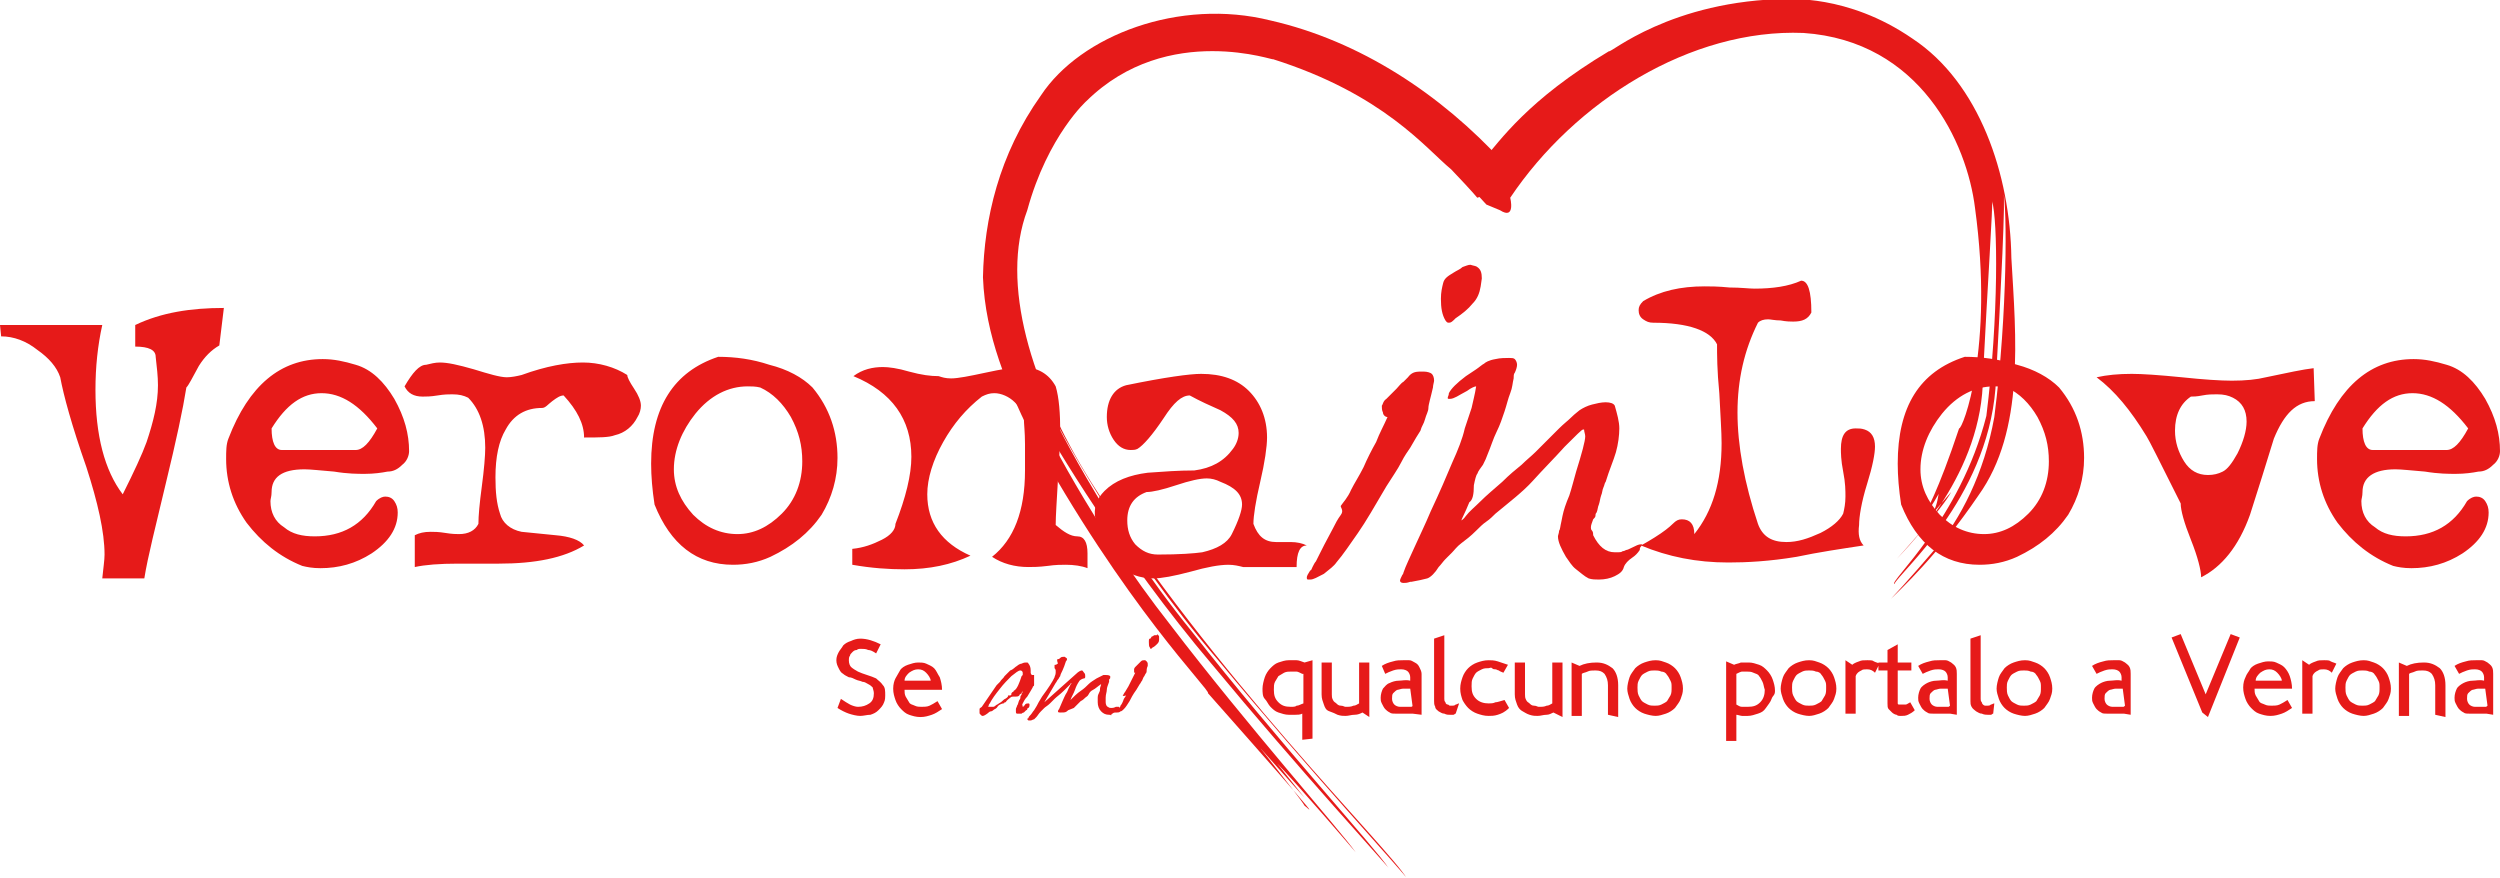 <?xml version="1.0" encoding="UTF-8"?> <!-- Generator: Adobe Illustrator 27.0.0, SVG Export Plug-In . SVG Version: 6.00 Build 0) --> <svg xmlns="http://www.w3.org/2000/svg" xmlns:xlink="http://www.w3.org/1999/xlink" version="1.1" id="Livello_2_00000172405145010549971100000004592667150284630694_" x="0px" y="0px" viewBox="0 0 220 77.3" style="enable-background:new 0 0 220 77.3;" xml:space="preserve"> <style type="text/css"> .st0{fill:#E61A19;} </style> <path class="st0" d="M132.3,14.3c0,0,1.3,0.1-0.1,0.9l-0.9,0.9l-0.4,1l-0.9,0.3c0,0-0.3-0.4-2.3-2.5c-2.2-1.8-5.9-6.6-15.7-9.7 c0.5,0.3-9.2-3.4-16.4,3.7c0.1-0.1-3.4,3-5.2,9.6c-2.4,6.4,0.3,15.4,5.6,23.9c10.6,16.9,26.3,32.3,27.8,34.9 c0.1-0.1-8.5-9.4-16.6-19.2c-8.4-9.8-14.4-21-14.9-22.3c-0.1,0,4.8,10.2,12.6,19.8c7.6,9.7,16.3,19.2,17.3,20.8 c0.1,0-7.9-8.7-15.6-18c-7.8-9.2-14.1-19.7-15-21.5c-0.1,0,4.4,9.2,11.4,18.1c6.8,8.9,14.8,17.9,16.3,20c0,0-5.3-6.2-6.9-7.8l2.4,3 l-4.1-4.6l-2.2-2.8c0,0,6,7.5,6.3,8.1c0.1,0,3.1,3.2-8.5-9.9c0.3-0.2-7.3-7.6-15.7-23c-1.9-3.9-3.9-8.4-4.1-13.6 c0.1-5.1,1.4-10.8,5.1-16c3.5-5.3,12.2-8.6,20.2-6.6C119.7,3.6,126.8,8.3,132.3,14.3"></path> <path class="st0" d="M132.9,17.4c0,0,0.5,2-0.9,1.1l-1.2-0.5l-1.1-1.2l-0.7-0.6c0,0,0.1-0.3,1.5-2.1c1.5-1.7,3.9-5.3,11.1-9.6 c0,0.3,5.4-4.5,15.8-4.6c-0.2,0.1,5.1-0.5,10.9,3.5c5.9,3.9,8.6,12,8.7,19.3c0.4,6.9,1.2,15.2-2.9,20.9c-3.6,5.3-6.9,8.3-7.7,9.1 c0,0,1.6-1.7,3.9-4.4c2.2-2.6,4.3-6.6,5.2-11.6c1.2-9.5,1.1-18.5,0.8-19.8c0.2,0.2-0.2,8.4-0.7,17.3c-0.8,9.8-8.5,16.2-8.9,17.2 c-0.5-0.2,5.8-5.7,8.1-14.8c1.1-8.8,1-17.3,0.5-18.9c0.1,0.1-0.4,7.5-0.8,15.4c0,8.5-6.5,14.9-7.6,16.1c0,0,4.1-4.5,4.8-5.9 l-1.8,2.1c0.9-1.2,0.5-2.4,1.2-3.6c0.4-0.7,0.9-1.4,1.2-2.2c0.3,0.2-2.5,5.8-3.2,5.9c0,0-0.4,0.7,0.1,0.1c0.3-0.6,1.3-2.2,3.2-7.9 c0.3,0.1,3.1-7,1.4-19.4c-0.7-5.7-4.8-14.7-15.1-15.4C148.8,2.5,138.6,8.9,132.9,17.4"></path> <path class="st0" d="M19.7,27.1l-0.4,3.3c-0.7,0.4-1.3,1-1.8,1.8c-0.6,1.1-0.9,1.7-1.1,1.9c-0.3,1.9-0.9,4.7-1.8,8.4 c-0.9,3.8-1.6,6.5-1.9,8.4H9c0.1-1,0.2-1.6,0.2-2.1c0-2-0.6-4.6-1.6-7.7c-1.3-3.7-2-6.3-2.3-7.9c-0.3-0.9-1-1.7-2-2.4 c-1-0.8-2.1-1.2-3.2-1.2l-0.1-1h9c-0.4,1.8-0.6,3.7-0.6,5.7c0,4,0.8,7.1,2.4,9.2c1-2,1.7-3.5,2.1-4.6c0.6-1.8,1-3.4,1-5 c0-0.8-0.1-1.6-0.2-2.5c0-0.6-0.6-0.9-1.8-0.9v-1.9C14.2,27.5,16.8,27.1,19.7,27.1L19.7,27.1z M36,39.7c0,0.4-0.2,0.9-0.6,1.2 c-0.4,0.4-0.8,0.6-1.3,0.6c-0.5,0.1-1.2,0.2-2,0.2c-0.6,0-1.5,0-2.7-0.2c-1.2-0.1-2.1-0.2-2.6-0.2c-2,0-2.9,0.7-2.9,2 c0,0.4-0.1,0.6-0.1,0.8c0,1,0.4,1.8,1.2,2.3c0.7,0.6,1.6,0.8,2.7,0.8c2.4,0,4.2-1,5.4-3.1c0.3-0.3,0.6-0.4,0.8-0.4 c0.3,0,0.6,0.1,0.8,0.4c0.2,0.3,0.3,0.6,0.3,1c0,1.4-0.8,2.6-2.3,3.6c-1.4,0.9-2.9,1.3-4.5,1.3c-0.7,0-1.2-0.1-1.6-0.2 c-2-0.8-3.6-2.1-4.9-3.8c-1.2-1.7-1.8-3.6-1.8-5.6c0-0.7,0-1.3,0.2-1.8c1.8-4.7,4.6-7,8.3-7c1,0,1.9,0.2,2.9,0.5 c1.4,0.4,2.5,1.5,3.4,3C35.6,36.7,36,38.2,36,39.7L36,39.7z M31.3,39.6c0.6,0,1.2-0.6,1.9-1.9c-1.6-2.1-3.2-3.1-4.9-3.1 s-3.1,1-4.4,3.1c0,1.2,0.3,1.9,0.9,1.9H31.3z M47.7,35.9c-1.4,0-2.5,0.6-3.2,1.9c-0.6,1-0.9,2.4-0.9,4.2c0,1.3,0.1,2.3,0.4,3.2 c0.2,0.8,0.9,1.4,1.9,1.6c0,0,1,0.1,3,0.3c1.2,0.1,2.1,0.4,2.5,0.9c-1.8,1.1-4.3,1.6-7.5,1.6c-0.4,0-1,0-1.8,0h-1.8 c-1.6,0-2.9,0.1-3.8,0.3v-2.8c0.4-0.2,0.8-0.3,1.4-0.3c0.3,0,0.7,0,1.3,0.1c0.6,0.1,1,0.1,1.2,0.1c0.8,0,1.4-0.3,1.7-0.9 c0-0.7,0.1-1.8,0.3-3.3c0.2-1.5,0.3-2.7,0.3-3.4c0-1.9-0.5-3.4-1.5-4.4c-0.4-0.2-0.8-0.3-1.4-0.3c-0.3,0-0.7,0-1.3,0.1 c-0.6,0.1-1,0.1-1.3,0.1c-0.8,0-1.3-0.3-1.6-0.9c0.7-1.2,1.3-1.9,1.9-1.9c0.4-0.1,0.8-0.2,1.2-0.2c0.7,0,1.6,0.2,3,0.6 c1.3,0.4,2.3,0.7,2.9,0.7c0.4,0,0.9-0.1,1.3-0.2c2.2-0.8,4-1.1,5.4-1.1s2.8,0.4,3.9,1.1c0,0.2,0.2,0.6,0.6,1.2 c0.4,0.6,0.6,1.1,0.6,1.5c0,0.3-0.1,0.7-0.3,1c-0.4,0.8-1.1,1.4-2,1.6c-0.5,0.2-1.4,0.2-2.7,0.2c0-1.2-0.6-2.4-1.8-3.7 c-0.3,0-0.6,0.2-1,0.5S48,35.9,47.7,35.9z M71.5,34.1c1.5,1.8,2.2,3.9,2.2,6.2c0,1.8-0.5,3.5-1.4,5c-1.1,1.6-2.6,2.8-4.5,3.7 c-1.1,0.5-2.2,0.7-3.3,0.7c-3.2,0-5.5-1.8-6.9-5.3c-0.2-1.3-0.3-2.5-0.3-3.6c0-5,2-8.1,5.9-9.4c1.5,0,3,0.2,4.5,0.7 C69.3,32.5,70.6,33.2,71.5,34.1L71.5,34.1z M64.9,47c1.4,0,2.7-0.6,3.9-1.8c1.2-1.2,1.8-2.8,1.8-4.6c0-1.4-0.3-2.6-1-3.9 c-0.7-1.2-1.6-2.1-2.7-2.6C66.5,34,66.1,34,65.8,34c-1.7,0-3.3,0.8-4.6,2.4c-1.2,1.5-1.9,3.2-1.9,4.9c0,1.5,0.6,2.8,1.7,4 C62.1,46.4,63.4,47,64.9,47z M75,48.3c1-0.1,1.8-0.4,2.6-0.8c0.8-0.4,1.2-0.9,1.2-1.4c0.9-2.3,1.4-4.3,1.4-5.9 c0-3.3-1.7-5.7-5.1-7.1c0.8-0.6,1.7-0.8,2.6-0.8c0.5,0,1.3,0.1,2.3,0.4c1.1,0.3,1.9,0.4,2.6,0.4c0.3,0.1,0.6,0.2,1.1,0.2 c0.6,0,1.6-0.2,3-0.5c1.4-0.3,2.5-0.5,3.2-0.5c1.4,0,2.4,0.6,3,1.7c0.3,1,0.4,2.4,0.4,4c0,0.9-0.1,2.3-0.2,4.2 c-0.1,1.8-0.2,3.2-0.2,4c0.7,0.6,1.3,1,1.9,1s0.9,0.5,0.9,1.5v0.7c0,0.3,0,0.5,0,0.6c-0.5-0.2-1.2-0.3-1.9-0.3c-0.4,0-0.9,0-1.6,0.1 c-0.8,0.1-1.3,0.1-1.7,0.1c-1.2,0-2.3-0.3-3.2-0.9c1.9-1.5,2.9-4,2.9-7.6c0-0.5,0-1.2,0-2.3s-0.1-1.8-0.1-2.3c0-0.4-0.3-0.9-0.8-1.4 s-1.2-0.8-1.8-0.8c-0.4,0-0.7,0.1-1.1,0.3c-1.4,1.1-2.5,2.4-3.4,4c-0.9,1.6-1.4,3.2-1.4,4.6c0,2.5,1.3,4.3,3.8,5.4 c-1.7,0.8-3.6,1.2-5.8,1.2c-1.4,0-2.9-0.1-4.6-0.4L75,48.3L75,48.3z M97.2,43.2c0.9-0.9,2.2-1.4,3.8-1.6c1.4-0.1,2.7-0.2,4.1-0.2 c1.5-0.2,2.6-0.8,3.4-1.9c0.3-0.4,0.5-0.9,0.5-1.4c0-0.8-0.5-1.4-1.6-2c-0.9-0.4-1.8-0.8-2.7-1.3c-0.7,0-1.4,0.6-2.3,2 c-1,1.5-1.8,2.4-2.3,2.7c-0.2,0.1-0.4,0.1-0.6,0.1c-0.6,0-1.1-0.3-1.5-0.9c-0.4-0.6-0.6-1.3-0.6-2c0-1.5,0.6-2.5,1.7-2.8 c3.4-0.7,5.6-1,6.6-1c1.8,0,3.2,0.5,4.2,1.5c1,1,1.6,2.4,1.6,4.1c0,0.8-0.2,2.2-0.6,3.9c-0.4,1.7-0.6,3-0.6,3.7c0.4,1.1,1,1.6,2,1.6 c0.2,0,0.4,0,0.7,0s0.5,0,0.6,0c0.5,0,1,0.1,1.4,0.3c-0.6,0-0.9,0.6-0.9,1.9h-4.7c-0.4-0.1-0.8-0.2-1.3-0.2c-0.8,0-1.9,0.2-3.3,0.6 c-1.5,0.4-2.6,0.6-3.3,0.6c-1.2,0-2.2-0.4-3.2-1.1c-1.3-1.3-1.9-2.7-1.9-4.1C96.2,44.7,96.5,43.9,97.2,43.2L97.2,43.2z M101.9,48.8 c1.9,0,3.2-0.1,3.9-0.2c1.3-0.3,2.2-0.8,2.6-1.6c0.6-1.2,0.9-2.1,0.9-2.6c0-0.9-0.6-1.5-1.9-2c-0.4-0.2-0.8-0.3-1.2-0.3 c-0.6,0-1.5,0.2-2.7,0.6s-2.1,0.6-2.6,0.6c-1.1,0.4-1.7,1.2-1.7,2.5c0,0.8,0.2,1.5,0.7,2.1C100.5,48.5,101.1,48.8,101.9,48.8 L101.9,48.8z"></path> <path class="st0" d="M118,44.5c0.2-0.3,0.6-0.7,0.9-1.4c0.3-0.6,0.7-1.2,1.1-2c0.3-0.7,0.7-1.5,1.1-2.2c0.3-0.8,0.7-1.5,1-2.2 c-0.2,0-0.4-0.2-0.4-0.4c-0.1-0.2-0.1-0.4-0.1-0.6c0.1-0.1,0.1-0.4,0.4-0.6c0.2-0.2,0.5-0.5,0.9-0.9c0.2-0.2,0.4-0.5,0.6-0.6 c0.1-0.1,0.3-0.3,0.4-0.4c0.3-0.4,0.6-0.5,1.1-0.5h0.1c0,0,0.1,0,0.1,0h0.1c0.3,0,0.6,0.1,0.7,0.2c0.1,0.1,0.2,0.3,0.2,0.6 c0,0.1-0.1,0.4-0.1,0.6c-0.2,0.9-0.4,1.5-0.4,1.8s-0.2,0.6-0.3,1s-0.3,0.6-0.4,1c-0.2,0.3-0.5,0.8-0.9,1.5c-0.2,0.3-0.5,0.7-0.8,1.3 c-0.3,0.6-0.8,1.3-1.3,2.1c-1,1.7-1.8,3.1-2.5,4.1c-0.7,1-1.3,1.9-1.9,2.6c-0.2,0.3-0.6,0.6-1.1,1c-0.6,0.3-0.9,0.5-1.2,0.5 c-0.1,0-0.2,0-0.2,0c-0.1,0-0.1-0.1-0.1-0.2s0.1-0.3,0.3-0.6c0.1,0,0.1-0.1,0.2-0.3s0.2-0.4,0.3-0.5c0.1-0.2,0.2-0.4,0.3-0.6 c0.2-0.4,0.6-1.2,1.2-2.3c0.2-0.4,0.4-0.8,0.7-1.2S117.9,44.6,118,44.5L118,44.5z M129.3,44.2c-0.4,1-0.7,1.5-0.7,1.6v0 c0,0,0.2-0.1,0.4-0.4c0.3-0.4,0.8-0.8,1.3-1.3s1.1-1,1.9-1.7c0.6-0.6,1.2-1.1,1.7-1.5c0.4-0.4,0.9-0.8,1.2-1.1l2.1-2.1 c0.4-0.4,0.8-0.7,1.1-1c0.3-0.3,0.6-0.5,0.7-0.6c0.3-0.2,0.7-0.4,1.1-0.5s0.8-0.2,1.2-0.2c0.4,0,0.7,0.1,0.8,0.3 c0.2,0.7,0.4,1.4,0.4,2s-0.1,1.4-0.3,2.1c-0.2,0.7-0.6,1.6-0.9,2.6c-0.1,0.1-0.1,0.3-0.2,0.5c-0.1,0.2-0.1,0.5-0.2,0.7 c-0.1,0.3-0.1,0.5-0.2,0.8c-0.1,0.2-0.1,0.5-0.2,0.7c-0.1,0.1-0.1,0.2-0.1,0.3s-0.1,0.2-0.2,0.3c-0.1,0.3-0.2,0.5-0.2,0.7 c0,0.1,0,0.2,0.1,0.3s0.1,0.3,0.1,0.4c0.5,1,1.1,1.5,1.9,1.5h0.3c0.1,0,0.3,0,0.4-0.1c0.1,0,0.1,0,0.3-0.1c0.1,0,0.3-0.1,0.5-0.2 c0.4-0.2,0.6-0.3,0.8-0.3c0.1,0,0.1,0,0.1,0s0,0.1-0.1,0.2c-0.1,0.1-0.1,0.2-0.1,0.3c-0.2,0.3-0.4,0.5-0.7,0.7 c-0.3,0.2-0.6,0.5-0.7,0.8c-0.1,0.4-0.4,0.6-0.8,0.8s-0.9,0.3-1.4,0.3c-0.3,0-0.6,0-0.9-0.1c-0.4-0.2-0.7-0.5-1.1-0.8 s-0.6-0.7-0.9-1.1c-0.4-0.7-0.7-1.3-0.7-1.8c0-0.1,0.1-0.3,0.1-0.5c0.1-0.1,0.1-0.4,0.2-0.8l0.1-0.5c0.1-0.5,0.3-1.1,0.6-1.8 c0.2-0.6,0.4-1.4,0.6-2.1c0.5-1.6,0.8-2.7,0.8-3.1c0-0.2-0.1-0.4-0.1-0.6l-0.1,0c-0.1,0-0.6,0.5-1.6,1.5c-0.9,1-1.9,2-2.8,3 s-2.1,1.9-3.3,2.9c-0.2,0.2-0.5,0.5-0.8,0.7c-0.3,0.2-0.6,0.5-0.9,0.8c-0.5,0.5-0.9,0.8-1.3,1.1c-0.4,0.3-0.6,0.6-0.8,0.8 c-0.2,0.2-0.4,0.4-0.6,0.6c-0.2,0.2-0.4,0.5-0.6,0.7c-0.3,0.5-0.7,0.9-1,1c-0.4,0.1-0.8,0.2-1.4,0.3h-0.1c-0.3,0.1-0.4,0.1-0.6,0.1 c-0.2,0-0.3-0.1-0.3-0.2s0.1-0.3,0.2-0.5c0.1-0.1,0.1-0.2,0.1-0.2c0.2-0.6,0.6-1.4,1-2.3c0.4-0.9,0.9-1.9,1.4-3.1 c0.8-1.7,1.4-3.1,1.9-4.3c0.5-1.1,0.9-2.1,1.1-3c0.2-0.6,0.4-1.2,0.6-1.8c0.1-0.5,0.3-1.2,0.4-1.9c-0.1,0-0.4,0.1-0.8,0.4 c-0.4,0.2-0.7,0.4-0.9,0.5c-0.2,0.1-0.4,0.2-0.6,0.2s-0.2,0-0.2-0.1s0.1-0.2,0.1-0.4c0.2-0.4,0.7-0.9,1.5-1.5 c0.3-0.2,0.6-0.4,0.9-0.6c0.3-0.2,0.5-0.4,0.7-0.5c0.1-0.1,0.4-0.3,1-0.4c0.4-0.1,0.9-0.1,1.2-0.1c0.2,0,0.4,0,0.5,0.1 c0.1,0.1,0.2,0.3,0.2,0.5s-0.1,0.5-0.2,0.7c-0.1,0.1-0.1,0.3-0.1,0.5c-0.1,0.4-0.1,0.8-0.3,1.3s-0.3,1-0.5,1.6 c-0.2,0.6-0.4,1.2-0.7,1.8s-0.5,1.3-0.8,2c-0.1,0.3-0.2,0.5-0.4,0.9c-0.2,0.3-0.4,0.5-0.5,0.8c-0.1,0.1-0.2,0.5-0.3,1 C129.7,43.5,129.6,44,129.3,44.2L129.3,44.2z M130,23.5c0.3,0.2,0.4,0.5,0.4,1l-0.1,0.7c-0.1,0.6-0.3,1.1-0.7,1.5 c-0.4,0.5-0.9,0.9-1.5,1.3c-0.3,0.3-0.4,0.4-0.6,0.4s-0.2-0.1-0.3-0.2c-0.3-0.5-0.4-1.1-0.4-1.9c0-0.6,0.1-1,0.2-1.4 s0.4-0.6,0.9-0.9c0.3-0.2,0.6-0.3,0.8-0.5c0.3-0.1,0.5-0.2,0.7-0.2C129.7,23.4,129.9,23.4,130,23.5L130,23.5z"></path> <path class="st0" d="M164,48c-2,0.3-4,0.6-5.9,1c-2.4,0.4-4.4,0.5-6,0.5c-2.8,0-5.3-0.5-7.7-1.5c0,0,0.4-0.2,1.2-0.7 c0.8-0.5,1.3-0.9,1.6-1.2c0.3-0.3,0.5-0.4,0.8-0.4c0.7,0,1.1,0.4,1.1,1.3c1.6-2,2.4-4.6,2.4-8c0-1-0.1-2.4-0.2-4.4 c-0.2-2-0.2-3.4-0.2-4.3c-0.6-1.2-2.5-1.9-5.6-1.9c-0.4,0-0.6-0.1-0.9-0.3c-0.3-0.2-0.4-0.5-0.4-0.8s0.1-0.5,0.4-0.8 c1.5-0.9,3.3-1.3,5.4-1.3c0.5,0,1.2,0,2.2,0.1c1,0,1.7,0.1,2.2,0.1c1.6,0,3-0.2,4.1-0.7c0.6,0,0.9,0.9,0.9,2.8 c-0.3,0.6-0.8,0.8-1.6,0.8c-0.2,0-0.6,0-1.1-0.1c-0.5,0-0.9-0.1-1.1-0.1c-0.4,0-0.7,0.1-0.9,0.3c-1.2,2.4-1.8,5-1.8,7.9 s0.6,6.2,1.8,9.8c0.4,1.1,1.2,1.6,2.5,1.6c1,0,1.9-0.3,3-0.8c1-0.5,1.7-1.1,2-1.7c0.1-0.4,0.2-0.9,0.2-1.5c0-0.5,0-1.2-0.2-2.2 s-0.2-1.7-0.2-2c0-1.2,0.4-1.8,1.3-1.8c0.3,0,0.5,0,0.8,0.1c0.6,0.2,0.9,0.7,0.9,1.5c0,0.6-0.2,1.7-0.7,3.3 c-0.5,1.6-0.7,2.9-0.7,3.6C163.5,47,163.6,47.6,164,48L164,48z M181.2,34.1c1.5,1.8,2.2,3.9,2.2,6.2c0,1.8-0.5,3.5-1.4,5 c-1.1,1.6-2.6,2.8-4.5,3.7c-1.1,0.5-2.2,0.7-3.3,0.7c-3.2,0-5.5-1.8-6.9-5.3c-0.2-1.3-0.3-2.5-0.3-3.6c0-5,1.9-8.1,5.9-9.4 c1.5,0,3,0.2,4.6,0.7C179,32.5,180.3,33.2,181.2,34.1L181.2,34.1z M174.6,47c1.4,0,2.7-0.6,3.9-1.8c1.2-1.2,1.8-2.8,1.8-4.6 c0-1.4-0.3-2.6-1-3.9c-0.7-1.2-1.6-2.1-2.7-2.6c-0.4-0.1-0.7-0.1-1.1-0.1c-1.7,0-3.3,0.8-4.6,2.4c-1.2,1.5-1.9,3.2-1.9,4.9 c0,1.5,0.6,2.8,1.7,4C171.8,46.4,173.1,47,174.6,47z M203.7,35.3c-1.6,0-2.7,1.1-3.6,3.3c-0.7,2.3-1.4,4.5-2.1,6.7 c-1,2.8-2.5,4.6-4.3,5.5c0-0.6-0.3-1.8-0.9-3.3c-0.6-1.5-0.9-2.6-0.9-3.2c-1.8-3.6-2.8-5.6-3-5.9c-1.4-2.3-2.8-4-4.4-5.2 c0.9-0.2,1.9-0.3,3.1-0.3c0.9,0,2.4,0.1,4.4,0.3c1.9,0.2,3.4,0.3,4.4,0.3c1.2,0,2.2-0.1,3-0.3c1.9-0.4,3.3-0.7,4.2-0.8L203.7,35.3z M195.6,41.5c0.4-0.2,0.8-0.7,1.3-1.6c0.5-1,0.8-2,0.8-2.8c0-1-0.4-1.7-1.2-2.1c-0.4-0.2-0.8-0.3-1.4-0.3c-0.4,0-0.8,0-1.3,0.1 c-0.5,0.1-0.8,0.1-1,0.1c-0.9,0.6-1.4,1.6-1.4,3c0,1,0.3,1.9,0.8,2.7s1.2,1.2,2.1,1.2C194.8,41.8,195.2,41.7,195.6,41.5L195.6,41.5z M220,39.7c0,0.4-0.2,0.9-0.6,1.2c-0.4,0.4-0.8,0.6-1.3,0.6c-0.5,0.1-1.2,0.2-2,0.2c-0.6,0-1.5,0-2.7-0.2c-1.2-0.1-2.1-0.2-2.6-0.2 c-1.9,0-2.9,0.7-2.9,2c0,0.4-0.1,0.6-0.1,0.8c0,1,0.4,1.8,1.2,2.3c0.7,0.6,1.6,0.8,2.7,0.8c2.4,0,4.2-1,5.4-3.1 c0.3-0.3,0.6-0.4,0.8-0.4c0.3,0,0.6,0.1,0.8,0.4c0.2,0.3,0.3,0.6,0.3,1c0,1.4-0.8,2.6-2.3,3.6c-1.4,0.9-2.9,1.3-4.5,1.3 c-0.7,0-1.2-0.1-1.6-0.2c-2-0.8-3.6-2.1-4.9-3.8c-1.2-1.7-1.8-3.6-1.8-5.6c0-0.7,0-1.3,0.2-1.8c1.8-4.7,4.6-7,8.3-7 c1,0,1.9,0.2,2.9,0.5c1.4,0.4,2.5,1.5,3.4,3C219.6,36.7,220,38.2,220,39.7L220,39.7z M215.3,39.6c0.6,0,1.2-0.6,1.9-1.9 c-1.6-2.1-3.2-3.1-4.9-3.1s-3.1,1-4.4,3.1c0,1.2,0.3,1.9,0.9,1.9H215.3z"></path> <path class="st0" d="M77.8,61.8c-0.1,0.3-0.3,0.5-0.5,0.7c-0.2,0.2-0.4,0.3-0.7,0.4C76.3,62.9,76,63,75.7,63c-0.3,0-0.7-0.1-1-0.2 s-0.7-0.3-1-0.5l0.3-0.8c0.3,0.2,0.6,0.4,0.8,0.5s0.5,0.2,0.7,0.2c0.4,0,0.7-0.1,1-0.3s0.4-0.5,0.4-0.9c0-0.2-0.1-0.4-0.1-0.5 c-0.1-0.1-0.2-0.2-0.4-0.3c-0.2-0.1-0.3-0.2-0.5-0.2c-0.2-0.1-0.4-0.1-0.6-0.2s-0.4-0.2-0.6-0.2c-0.2-0.1-0.4-0.2-0.5-0.3 c-0.2-0.1-0.3-0.3-0.4-0.5c-0.1-0.2-0.2-0.4-0.2-0.7c0-0.3,0.1-0.5,0.2-0.7c0.1-0.2,0.3-0.4,0.4-0.6c0.2-0.2,0.4-0.3,0.7-0.4 c0.2-0.1,0.5-0.2,0.8-0.2c0.6,0,1.2,0.2,1.8,0.5l-0.4,0.8c-0.3-0.2-0.5-0.3-0.7-0.3c-0.2-0.1-0.4-0.1-0.6-0.1c-0.2,0-0.3,0-0.4,0.1 c-0.2,0-0.3,0.1-0.4,0.2c-0.1,0.1-0.2,0.2-0.2,0.3c-0.1,0.1-0.1,0.3-0.1,0.4c0,0.3,0.1,0.5,0.2,0.6s0.4,0.3,0.6,0.4 c0.2,0.1,0.5,0.2,0.8,0.3s0.6,0.2,0.8,0.3c0.2,0.2,0.4,0.3,0.6,0.6c0.2,0.2,0.2,0.5,0.2,0.9C77.9,61.3,77.9,61.6,77.8,61.8 L77.8,61.8z M79.6,60.7c0,0.2,0,0.4,0.1,0.6c0.1,0.2,0.2,0.3,0.3,0.5s0.3,0.2,0.5,0.3c0.2,0.1,0.4,0.1,0.6,0.1c0.2,0,0.5,0,0.7-0.1 c0.2-0.1,0.4-0.2,0.7-0.4l0.4,0.7c-0.3,0.2-0.6,0.4-0.9,0.5c-0.3,0.1-0.6,0.2-1,0.2s-0.7-0.1-1-0.2c-0.3-0.1-0.5-0.3-0.7-0.5 c-0.2-0.2-0.4-0.5-0.5-0.8c-0.1-0.3-0.2-0.6-0.2-1s0.1-0.7,0.2-0.9s0.3-0.5,0.4-0.7s0.4-0.4,0.7-0.5c0.3-0.1,0.6-0.2,0.9-0.2 c0.2,0,0.5,0,0.7,0.1s0.5,0.2,0.7,0.4c0.2,0.2,0.3,0.5,0.5,0.8c0.1,0.3,0.2,0.7,0.2,1.1L79.6,60.7L79.6,60.7z M81.5,59.2 c-0.2-0.2-0.4-0.3-0.7-0.3s-0.5,0.1-0.8,0.3c-0.2,0.2-0.4,0.4-0.4,0.7h2.3C81.9,59.7,81.7,59.4,81.5,59.2L81.5,59.2z"></path> <path class="st0" d="M95,59.9c-0.2,0.3-0.3,0.5-0.4,0.8s-0.3,0.6-0.4,0.9c0.3-0.3,0.6-0.6,0.9-0.8s0.5-0.4,0.7-0.6s0.4-0.3,0.7-0.5 c0.2-0.1,0.4-0.2,0.6-0.3c0.1,0,0.1,0,0.2,0c0.1,0,0.3,0,0.4,0.1c0,0,0,0,0,0.1s0,0.1-0.1,0.2c0,0,0,0,0,0.1c0,0,0,0,0,0l0,0.1 c-0.1,0.3-0.2,0.5-0.2,0.7s-0.1,0.4-0.1,0.7v0.2c0,0.1,0,0.1,0,0.2c0,0.2,0.1,0.4,0.2,0.4c0.1,0.1,0.2,0.1,0.3,0.1 c0.1,0,0.2,0,0.4-0.1c0.1,0,0.1,0,0.2,0c0.1,0,0.1,0,0.1,0.1c0,0.1,0,0.1-0.1,0.2s-0.2,0.1-0.2,0.2c-0.1,0-0.2,0-0.3,0.1 c0,0-0.1,0-0.1,0.1s-0.1,0-0.1,0h-0.1c0,0,0,0,0,0h0c-0.3,0-0.5-0.1-0.7-0.3s-0.3-0.5-0.3-0.8c0-0.2,0-0.3,0-0.4 c0-0.1,0-0.2,0.1-0.4s0.1-0.2,0.1-0.4c0-0.1,0.1-0.3,0.1-0.4c-0.3,0.2-0.5,0.4-0.7,0.5s-0.3,0.2-0.4,0.4s-0.2,0.2-0.3,0.3 s-0.2,0.2-0.4,0.3c-0.2,0.2-0.3,0.3-0.4,0.4c-0.1,0.1-0.2,0.2-0.2,0.2L94,62.5c-0.2,0.2-0.3,0.2-0.6,0.2c0,0-0.1,0-0.1,0 c-0.1,0-0.2,0-0.2-0.1c0,0,0-0.1,0.1-0.2l0,0c0,0,0,0,0,0c0.1-0.2,0.2-0.5,0.3-0.7c0.1-0.2,0.2-0.5,0.4-0.8c0.2-0.5,0.4-0.8,0.4-0.8 l0,0c0,0,0,0,0,0s-0.1,0-0.1,0.1c-0.1,0.1-0.2,0.2-0.3,0.3c-0.1,0.1-0.2,0.2-0.3,0.3c-0.3,0.3-0.6,0.5-0.8,0.7s-0.3,0.3-0.4,0.4 c-0.2,0.2-0.4,0.3-0.5,0.4l-0.3,0.3c-0.2,0.2-0.3,0.4-0.4,0.5c-0.1,0.1-0.2,0.2-0.2,0.2c-0.1,0-0.2,0.1-0.3,0.1s-0.2,0-0.2,0 s-0.1-0.1-0.1-0.1s0-0.1,0.1-0.1c0-0.1,0.1-0.2,0.2-0.3s0.2-0.3,0.3-0.4c0.2-0.3,0.3-0.5,0.4-0.7c0.1-0.2,0.2-0.3,0.3-0.5 c0.3-0.4,0.5-0.7,0.7-1s0.3-0.5,0.4-0.7c0-0.1,0.1-0.2,0.1-0.4c0-0.1,0-0.2,0-0.2c0-0.1-0.1-0.2-0.1-0.2s0-0.1,0-0.2 c0-0.1,0-0.1,0.1-0.1c0.1,0,0.1-0.1,0.2-0.1C93,58.1,93,58,93.1,58s0.1,0,0.2-0.1c0.1-0.1,0.2-0.1,0.3-0.1c0,0,0.1,0,0.1,0 c0.1,0.1,0.2,0.1,0.2,0.2c0,0,0,0.1-0.1,0.2c-0.1,0.3-0.2,0.6-0.3,0.8c-0.1,0.2-0.2,0.4-0.2,0.5c-0.1,0.1-0.1,0.2-0.2,0.3 c-0.1,0.1-0.1,0.2-0.2,0.3l-1,1.7l2.8-2.5c0.2-0.2,0.4-0.3,0.5-0.3c0.1,0,0.1,0.1,0.2,0.2c0.1,0.1,0.1,0.2,0.1,0.3 c0,0.1,0,0.2-0.1,0.2S95.1,59.8,95,59.9L95,59.9z M89.5,58.6c0.1-0.1,0.3-0.2,0.4-0.2c0.2-0.1,0.3-0.1,0.4-0.1c0.1,0,0.2,0,0.2,0.1 c0.1,0.1,0.2,0.3,0.2,0.6v0.1c0,0,0,0.1,0,0.1v0c0,0.1,0.1,0.2,0.1,0.2c0.1,0,0.1,0,0.2,0c0,0,0,0.1,0,0.2s0,0.2,0,0.3 c0,0.1,0,0.2,0,0.3s0,0.2-0.1,0.2c0,0.1-0.1,0.2-0.2,0.4c-0.1,0.2-0.2,0.3-0.3,0.5c-0.2,0.2-0.3,0.4-0.4,0.6S90,62,90,62.2 c0,0,0.1,0,0.1-0.1c0,0,0.1,0,0.1-0.1c0.1-0.1,0.2-0.1,0.3-0.1h0l0,0c0,0,0.1,0,0.1,0.1c0,0.1,0,0.2-0.1,0.3c0,0-0.1,0-0.1,0.1 s-0.1,0.1-0.1,0.1c-0.1,0.1-0.2,0.2-0.2,0.2h0c-0.1,0-0.2,0.1-0.2,0.1c0,0-0.1,0-0.2,0c-0.1,0-0.1,0-0.1,0c-0.1,0-0.1,0-0.1,0h0 c-0.1,0-0.1-0.1-0.1-0.2c0,0,0,0,0-0.1c0,0,0,0,0-0.1c0-0.1,0.1-0.2,0.1-0.3c0.1-0.1,0.1-0.3,0.2-0.5c0.1-0.1,0.1-0.2,0.1-0.3 c0-0.1,0.1-0.1,0.1-0.2h0c0-0.1,0.1-0.2,0.1-0.2v0l0-0.1c0,0.1-0.1,0.1-0.1,0.2c-0.1,0.1-0.2,0.1-0.2,0.2c-0.1,0.1-0.2,0.1-0.3,0.1 s-0.1,0-0.2,0c-0.1,0-0.2,0-0.3,0.1c-0.1,0.1-0.3,0.2-0.4,0.4l-0.1,0c0,0.1-0.1,0.1-0.1,0.1s-0.1,0-0.3,0.1s-0.2,0.2-0.3,0.3 c-0.1,0.1-0.2,0.1-0.3,0.2c-0.1,0.1-0.2,0.1-0.2,0.1s-0.1,0-0.2,0.1S86.6,63,86.5,63c0,0,0,0,0,0h0c-0.1,0-0.1,0-0.2-0.1 s-0.1-0.1-0.1-0.2l0,0c0-0.1,0-0.2,0-0.3s0.1-0.1,0.2-0.2l1.3-1.9c0.1-0.1,0.2-0.2,0.3-0.3c0.1-0.2,0.3-0.3,0.4-0.5 c0.2-0.2,0.3-0.3,0.5-0.5C89.2,58.9,89.3,58.7,89.5,58.6L89.5,58.6z M98.8,61.2c0.1-0.1,0.1-0.2,0.2-0.3c0.1-0.2,0.2-0.3,0.3-0.5 c0.1-0.2,0.2-0.4,0.3-0.6c0.1-0.2,0.2-0.4,0.3-0.6c-0.1,0-0.1,0-0.1-0.1c0,0,0-0.1,0-0.2c0,0,0-0.1,0.1-0.2c0.1-0.1,0.1-0.1,0.2-0.2 l0.2-0.2l0.1-0.1c0.1-0.1,0.2-0.1,0.3-0.1h0c0,0,0,0,0,0h0c0.1,0,0.1,0,0.2,0.1c0,0,0.1,0.1,0.1,0.2c0,0,0,0.1,0,0.2 c-0.1,0.2-0.1,0.4-0.1,0.5s-0.1,0.2-0.1,0.2s-0.1,0.2-0.1,0.2c-0.1,0.1-0.1,0.2-0.2,0.4c-0.1,0.1-0.1,0.2-0.2,0.3 c-0.1,0.2-0.2,0.3-0.3,0.5c-0.3,0.4-0.5,0.8-0.6,1c-0.2,0.3-0.3,0.5-0.5,0.7c-0.1,0.1-0.2,0.2-0.3,0.2c-0.1,0.1-0.2,0.1-0.3,0.1 c0,0-0.1,0-0.1,0c0,0,0,0,0,0s0-0.1,0.1-0.2c0,0,0,0,0.1-0.1s0.1-0.1,0.1-0.1c0,0,0.1-0.1,0.1-0.2c0.1-0.1,0.2-0.3,0.3-0.6l0.2-0.3 C98.8,61.3,98.8,61.2,98.8,61.2L98.8,61.2z M87.1,61.9c-0.1,0.1-0.1,0.2-0.1,0.2c0,0.1-0.1,0.1-0.1,0.1s0,0,0.1,0H87 c0,0,0.1,0,0.1,0s0.1,0,0.1,0s0.1,0,0.1,0s0.1,0,0.1,0c0,0,0.1,0,0.2-0.1s0.2-0.1,0.3-0.2c0.2-0.1,0.3-0.2,0.4-0.3s0.2-0.1,0.3-0.2 c0,0,0,0,0.1-0.1c0-0.1,0-0.1,0-0.1s0.1,0,0.1,0c0.1,0,0.2,0,0.2-0.1C89,61,89,61,89.1,60.9c0.1,0,0.1-0.1,0.1-0.1 c0.2-0.1,0.3-0.3,0.4-0.5c0.1-0.2,0.2-0.5,0.3-0.8l0.1-0.1c0-0.1,0-0.1,0-0.2c0-0.1-0.1-0.2-0.2-0.2c0,0,0,0,0,0h0 c-0.2,0-0.4,0.2-0.8,0.5c-0.3,0.3-0.7,0.7-1,1.1C87.6,61.1,87.3,61.5,87.1,61.9L87.1,61.9z M101.9,55.9c0.1,0,0.1,0.1,0.1,0.2v0.2 c0,0.2-0.1,0.3-0.2,0.4c-0.1,0.1-0.2,0.2-0.4,0.3c-0.1,0.1-0.1,0.1-0.1,0.1s-0.1,0-0.1-0.1c-0.1-0.1-0.1-0.3-0.1-0.5 c0-0.2,0-0.3,0.1-0.3s0.1-0.2,0.2-0.2c0.1,0,0.1-0.1,0.2-0.1s0.1,0,0.2,0C101.8,55.8,101.9,55.8,101.9,55.9L101.9,55.9z"></path> <path class="st0" d="M114.6,65.1v-2.3c-0.2,0.1-0.4,0.1-0.6,0.1s-0.4,0-0.6,0c-0.3,0-0.6-0.1-0.9-0.2c-0.3-0.1-0.5-0.3-0.7-0.5 s-0.3-0.5-0.5-0.7s-0.2-0.6-0.2-0.9s0.1-0.7,0.2-1c0.1-0.3,0.3-0.6,0.5-0.8c0.2-0.2,0.4-0.4,0.7-0.5s0.6-0.2,0.9-0.2 c0.2,0,0.5,0,0.7,0c0.2,0,0.4,0.1,0.7,0.2l0.7-0.2V65L114.6,65.1L114.6,65.1z M155.9,61.5c-0.1,0.3-0.3,0.5-0.5,0.8 s-0.4,0.4-0.7,0.5c-0.3,0.1-0.6,0.2-0.9,0.2c-0.2,0-0.4,0-0.5,0s-0.4-0.1-0.5-0.1v2.3h-0.9v-7l0.7,0.3c0.2-0.1,0.4-0.1,0.6-0.2 c0.2,0,0.4,0,0.7,0c0.3,0,0.6,0.1,0.9,0.2s0.5,0.3,0.7,0.5c0.2,0.2,0.4,0.5,0.5,0.8c0.1,0.3,0.2,0.6,0.2,1S156,61.2,155.9,61.5 L155.9,61.5z M119.9,62.7c-0.2,0.1-0.4,0.2-0.7,0.2c-0.3,0-0.5,0.1-0.8,0.1c-0.2,0-0.4,0-0.7-0.1c-0.2-0.1-0.4-0.2-0.7-0.3 s-0.4-0.3-0.5-0.6s-0.2-0.5-0.2-0.9v-2.8h0.9v2.8c0,0.2,0,0.3,0.1,0.5s0.2,0.2,0.3,0.3c0.1,0.1,0.2,0.2,0.4,0.2s0.3,0.1,0.4,0.1 c0.3,0,0.5,0,0.7-0.1c0.2,0,0.3-0.1,0.5-0.2v-3.6h0.9v4.8L119.9,62.7L119.9,62.7z M136.7,62.7c-0.2,0.1-0.4,0.2-0.6,0.2 c-0.3,0-0.5,0.1-0.8,0.1c-0.2,0-0.4,0-0.7-0.1s-0.4-0.2-0.6-0.3s-0.4-0.3-0.5-0.6s-0.2-0.5-0.2-0.9v-2.8h0.9v2.8 c0,0.2,0,0.3,0.1,0.5s0.2,0.2,0.3,0.3s0.2,0.2,0.4,0.2s0.3,0.1,0.4,0.1c0.3,0,0.5,0,0.7-0.1c0.2,0,0.3-0.1,0.5-0.2v-3.6h0.9v4.8 L136.7,62.7L136.7,62.7z M194.3,63.1l-0.5-0.4l-2.7-6.6l0.8-0.3l2.2,5.3l2.2-5.3l0.8,0.3L194.3,63.1L194.3,63.1z M124.3,62.8 c-0.1,0-0.2,0-0.3,0c-0.1,0-0.2,0-0.4,0c-0.1,0-0.3,0-0.4,0c-0.1,0-0.3,0-0.4,0c-0.2,0-0.4,0-0.5-0.1c-0.2-0.1-0.3-0.2-0.4-0.3 c-0.1-0.1-0.2-0.3-0.3-0.5s-0.1-0.3-0.1-0.5c0-0.3,0.1-0.6,0.2-0.8c0.2-0.2,0.3-0.4,0.6-0.5c0.2-0.1,0.5-0.2,0.8-0.2 c0.3,0,0.6-0.1,1,0v-0.3c0-0.2-0.1-0.4-0.2-0.5c-0.1-0.1-0.3-0.2-0.6-0.2c-0.2,0-0.4,0-0.7,0.1s-0.5,0.2-0.7,0.3l-0.3-0.7 c0.3-0.2,0.6-0.3,1-0.4c0.3-0.1,0.6-0.1,0.9-0.1c0.2,0,0.3,0,0.5,0c0.2,0,0.3,0.1,0.5,0.2c0.2,0.1,0.3,0.2,0.4,0.4 c0.1,0.2,0.2,0.4,0.2,0.6v3.6L124.3,62.8L124.3,62.8z M171.6,62.8c-0.1,0-0.2,0-0.3,0s-0.2,0-0.4,0c-0.1,0-0.3,0-0.4,0 c-0.1,0-0.3,0-0.4,0c-0.2,0-0.4,0-0.5-0.1c-0.2-0.1-0.3-0.2-0.4-0.3c-0.1-0.1-0.2-0.3-0.3-0.5s-0.1-0.3-0.1-0.5 c0-0.3,0.1-0.6,0.2-0.8c0.1-0.2,0.4-0.4,0.6-0.5c0.2-0.1,0.5-0.2,0.8-0.2c0.3,0,0.6-0.1,1,0v-0.3c0-0.2-0.1-0.4-0.2-0.5 c-0.1-0.1-0.3-0.2-0.6-0.2c-0.2,0-0.4,0-0.7,0.1s-0.5,0.2-0.7,0.3l-0.4-0.7c0.3-0.2,0.6-0.3,1-0.4c0.3-0.1,0.6-0.1,0.9-0.1 c0.1,0,0.3,0,0.5,0c0.2,0,0.3,0.1,0.5,0.2c0.1,0.1,0.3,0.2,0.4,0.4c0.1,0.2,0.1,0.4,0.1,0.6v3.6L171.6,62.8L171.6,62.8z M186.9,62.8 c-0.1,0-0.2,0-0.3,0s-0.2,0-0.4,0c-0.1,0-0.3,0-0.4,0c-0.1,0-0.3,0-0.4,0c-0.2,0-0.4,0-0.5-0.1c-0.2-0.1-0.3-0.2-0.4-0.3 c-0.1-0.1-0.2-0.3-0.3-0.5s-0.1-0.3-0.1-0.5c0-0.3,0.1-0.6,0.2-0.8c0.1-0.2,0.4-0.4,0.6-0.5c0.2-0.1,0.5-0.2,0.8-0.2 c0.3,0,0.6-0.1,1,0v-0.3c0-0.2-0.1-0.4-0.2-0.5c-0.1-0.1-0.3-0.2-0.6-0.2c-0.2,0-0.4,0-0.7,0.1s-0.5,0.2-0.7,0.3l-0.4-0.7 c0.3-0.2,0.6-0.3,1-0.4c0.3-0.1,0.6-0.1,0.9-0.1c0.1,0,0.3,0,0.5,0c0.2,0,0.3,0.1,0.5,0.2c0.1,0.1,0.3,0.2,0.4,0.4 c0.1,0.2,0.1,0.4,0.1,0.6v3.6L186.9,62.8L186.9,62.8z M218.8,62.8c-0.1,0-0.2,0-0.3,0s-0.2,0-0.4,0c-0.1,0-0.3,0-0.4,0 c-0.1,0-0.3,0-0.4,0c-0.2,0-0.4,0-0.5-0.1c-0.2-0.1-0.3-0.2-0.4-0.3c-0.1-0.1-0.2-0.3-0.3-0.5s-0.1-0.3-0.1-0.5 c0-0.3,0.1-0.6,0.2-0.8c0.1-0.2,0.4-0.4,0.6-0.5c0.2-0.1,0.5-0.2,0.8-0.2c0.3,0,0.6-0.1,1,0v-0.3c0-0.2-0.1-0.4-0.2-0.5 c-0.1-0.1-0.3-0.2-0.6-0.2c-0.2,0-0.4,0-0.7,0.1s-0.5,0.2-0.7,0.3l-0.4-0.7c0.3-0.2,0.6-0.3,1-0.4c0.3-0.1,0.6-0.1,0.9-0.1 c0.1,0,0.3,0,0.5,0c0.2,0,0.3,0.1,0.5,0.2c0.1,0.1,0.3,0.2,0.4,0.4c0.1,0.2,0.1,0.4,0.1,0.6v3.6L218.8,62.8L218.8,62.8z M147.9,61.5 c-0.1,0.3-0.3,0.5-0.5,0.8c-0.2,0.2-0.5,0.4-0.8,0.5c-0.3,0.1-0.6,0.2-0.9,0.2s-0.7-0.1-1-0.2c-0.3-0.1-0.6-0.3-0.8-0.5 s-0.4-0.5-0.5-0.8c-0.1-0.3-0.2-0.6-0.2-0.9s0.1-0.7,0.2-1c0.1-0.3,0.3-0.5,0.5-0.8c0.2-0.2,0.5-0.4,0.8-0.5c0.3-0.1,0.6-0.2,1-0.2 s0.6,0.1,0.9,0.2c0.3,0.1,0.6,0.3,0.8,0.5s0.4,0.5,0.5,0.8c0.1,0.3,0.2,0.6,0.2,1S148,61.2,147.9,61.5z M161.4,61.5 c-0.1,0.3-0.3,0.5-0.5,0.8c-0.2,0.2-0.5,0.4-0.8,0.5c-0.3,0.1-0.6,0.2-0.9,0.2s-0.7-0.1-1-0.2c-0.3-0.1-0.6-0.3-0.8-0.5 s-0.4-0.5-0.5-0.8c-0.1-0.3-0.2-0.6-0.2-0.9s0.1-0.7,0.2-1c0.1-0.3,0.3-0.5,0.5-0.8c0.2-0.2,0.5-0.4,0.8-0.5c0.3-0.1,0.6-0.2,1-0.2 s0.6,0.1,0.9,0.2c0.3,0.1,0.6,0.3,0.8,0.5s0.4,0.5,0.5,0.8c0.1,0.3,0.2,0.6,0.2,1S161.5,61.2,161.4,61.5z M180.4,61.5 c-0.1,0.3-0.3,0.5-0.5,0.8c-0.2,0.2-0.5,0.4-0.8,0.5c-0.3,0.1-0.6,0.2-0.9,0.2s-0.7-0.1-1-0.2c-0.3-0.1-0.6-0.3-0.8-0.5 s-0.4-0.5-0.5-0.8c-0.1-0.3-0.2-0.6-0.2-0.9s0.1-0.7,0.2-1c0.1-0.3,0.3-0.5,0.5-0.8c0.2-0.2,0.5-0.4,0.8-0.5c0.3-0.1,0.6-0.2,1-0.2 s0.6,0.1,0.9,0.2c0.3,0.1,0.6,0.3,0.8,0.5s0.4,0.5,0.5,0.8c0.1,0.3,0.2,0.6,0.2,1S180.5,61.2,180.4,61.5z M210.2,61.5 c-0.1,0.3-0.3,0.5-0.5,0.8c-0.2,0.2-0.5,0.4-0.8,0.5c-0.3,0.1-0.6,0.2-0.9,0.2s-0.7-0.1-1-0.2c-0.3-0.1-0.6-0.3-0.8-0.5 s-0.4-0.5-0.5-0.8c-0.1-0.3-0.2-0.6-0.2-0.9s0.1-0.7,0.2-1c0.1-0.3,0.3-0.5,0.5-0.8c0.2-0.2,0.5-0.4,0.8-0.5c0.3-0.1,0.6-0.2,1-0.2 s0.6,0.1,0.9,0.2c0.3,0.1,0.6,0.3,0.8,0.5s0.4,0.5,0.5,0.8c0.1,0.3,0.2,0.6,0.2,1S210.3,61.2,210.2,61.5z M131.8,62.9 c-0.3,0.1-0.6,0.1-0.8,0.1c-0.4,0-0.7-0.1-1-0.2c-0.3-0.1-0.6-0.3-0.8-0.5c-0.2-0.2-0.4-0.5-0.5-0.7c-0.1-0.3-0.2-0.6-0.2-1 c0-0.4,0.1-0.7,0.2-1s0.3-0.6,0.5-0.8s0.5-0.4,0.8-0.5c0.3-0.1,0.6-0.2,1-0.2c0.2,0,0.5,0,0.8,0.1c0.3,0.1,0.6,0.2,0.9,0.3l-0.4,0.7 c-0.2-0.1-0.3-0.1-0.4-0.2c-0.1,0-0.2-0.1-0.3-0.1c-0.1,0-0.2,0-0.3-0.1s-0.2,0-0.3,0c-0.2,0-0.4,0-0.6,0.1s-0.4,0.2-0.5,0.3 c-0.1,0.1-0.2,0.3-0.3,0.5s-0.1,0.4-0.1,0.7c0,0.5,0.1,0.8,0.4,1.1c0.3,0.3,0.7,0.4,1.1,0.4c0.2,0,0.4,0,0.6-0.1 c0.2,0,0.4-0.1,0.8-0.2l0.4,0.7C132.4,62.7,132.1,62.8,131.8,62.9L131.8,62.9z M198.4,60.6c0,0.2,0,0.4,0.1,0.6 c0.1,0.2,0.2,0.3,0.3,0.5s0.3,0.2,0.5,0.3c0.2,0.1,0.4,0.1,0.6,0.1c0.2,0,0.5,0,0.7-0.1c0.2-0.1,0.4-0.2,0.7-0.4l0.4,0.7 c-0.3,0.2-0.6,0.4-0.9,0.5c-0.3,0.1-0.6,0.2-1,0.2s-0.7-0.1-1-0.2c-0.3-0.1-0.5-0.3-0.7-0.5c-0.2-0.2-0.4-0.5-0.5-0.8 c-0.1-0.3-0.2-0.6-0.2-1s0.1-0.7,0.2-0.9c0.1-0.3,0.3-0.5,0.4-0.7s0.4-0.4,0.7-0.5c0.3-0.1,0.6-0.2,0.9-0.2c0.2,0,0.5,0,0.7,0.1 s0.5,0.2,0.7,0.4c0.2,0.2,0.4,0.5,0.5,0.8c0.1,0.3,0.2,0.7,0.2,1.1L198.4,60.6L198.4,60.6z M167.9,62.9c-0.2,0.1-0.4,0.1-0.6,0.1 s-0.3,0-0.4-0.1c-0.1,0-0.3-0.1-0.4-0.2c-0.1-0.1-0.2-0.2-0.3-0.3c-0.1-0.1-0.1-0.3-0.1-0.5V59h-0.8v-0.7h0.8v-1.1l0.9-0.5v1.6h1.2 V59H167v2.3c0,0.2,0,0.3,0,0.4s0,0.2,0,0.2c0,0.1,0.1,0.1,0.1,0.1s0.1,0,0.2,0c0.1,0,0.2,0,0.4,0c0.1,0,0.2-0.1,0.4-0.2l0.4,0.7 C168.3,62.7,168.1,62.8,167.9,62.9L167.9,62.9z M128.1,62.8c-0.1,0-0.1,0.1-0.2,0.1c-0.1,0-0.2,0-0.3,0c-0.2,0-0.3,0-0.5-0.1 c-0.2,0-0.3-0.1-0.5-0.2c-0.1-0.1-0.3-0.2-0.3-0.4c-0.1-0.2-0.1-0.3-0.1-0.5v-5.5l0.9-0.3v5.6c0,0.1,0,0.2,0.1,0.3 c0,0.1,0.1,0.2,0.2,0.2c0.1,0,0.1,0.1,0.2,0.1c0.1,0,0.2,0,0.2,0c0.1,0,0.2,0,0.3-0.1c0.1,0,0.2-0.1,0.3-0.1L128.1,62.8L128.1,62.8z M175.4,62.8c-0.1,0-0.1,0.1-0.2,0.1c-0.1,0-0.2,0-0.3,0c-0.1,0-0.3,0-0.5-0.1c-0.2,0-0.3-0.1-0.5-0.2c-0.1-0.1-0.3-0.2-0.4-0.4 c-0.1-0.2-0.1-0.3-0.1-0.5v-5.5l0.9-0.3v5.6c0,0.1,0,0.2,0.1,0.3c0,0.1,0.1,0.2,0.1,0.2s0.1,0.1,0.2,0.1c0.1,0,0.1,0,0.2,0 c0.1,0,0.2,0,0.3-0.1c0.1,0,0.2-0.1,0.3-0.1L175.4,62.8L175.4,62.8z M141.5,62.9v-2.6c0-0.4-0.1-0.7-0.3-1c-0.2-0.2-0.4-0.3-0.8-0.3 c-0.3,0-0.5,0-0.7,0.1s-0.4,0.1-0.5,0.2v3.7h-0.9v-4.7l0.7,0.3v0c0.4-0.2,0.9-0.3,1.5-0.3s1,0.2,1.4,0.5c0.3,0.3,0.5,0.8,0.5,1.5 v2.8L141.5,62.9L141.5,62.9z M165,59.2c-0.2-0.2-0.4-0.3-0.7-0.3c-0.2,0-0.4,0-0.5,0.1c-0.2,0.1-0.4,0.2-0.5,0.5v3.3h-0.9v-4.7 l0.6,0.4h0c0.1-0.1,0.3-0.2,0.6-0.3c0.2-0.1,0.4-0.1,0.7-0.1s0.5,0,0.6,0.1c0.2,0.1,0.3,0.1,0.5,0.2L165,59.2z M205.2,59.2 c-0.2-0.2-0.4-0.3-0.7-0.3c-0.2,0-0.4,0-0.5,0.1c-0.2,0.1-0.4,0.2-0.5,0.5v3.3h-0.9v-4.7l0.6,0.4h0c0.1-0.1,0.3-0.2,0.6-0.3 c0.2-0.1,0.4-0.1,0.7-0.1s0.5,0,0.6,0.1c0.2,0.1,0.3,0.1,0.5,0.2L205.2,59.2z M214.3,62.9v-2.6c0-0.4-0.1-0.7-0.3-1 c-0.2-0.2-0.4-0.3-0.8-0.3c-0.3,0-0.5,0-0.7,0.1s-0.4,0.1-0.5,0.2v3.7h-0.9v-4.7l0.7,0.3v0c0.4-0.2,0.9-0.3,1.5-0.3s1,0.2,1.4,0.5 c0.3,0.3,0.5,0.8,0.5,1.5v2.8L214.3,62.9L214.3,62.9z M124.1,60.6c-0.2,0-0.4,0-0.6,0s-0.4,0.1-0.5,0.1s-0.3,0.2-0.4,0.3 c-0.1,0.1-0.1,0.3-0.1,0.5c0,0.2,0.1,0.4,0.2,0.5c0.1,0.1,0.3,0.2,0.5,0.2c0.1,0,0.2,0,0.3,0c0.1,0,0.2,0,0.3,0c0.1,0,0.2,0,0.3,0 c0.1,0,0.2,0,0.2-0.1L124.1,60.6L124.1,60.6z M171.4,60.6c-0.2,0-0.4,0-0.6,0s-0.4,0.1-0.5,0.1s-0.3,0.2-0.4,0.3 c-0.1,0.1-0.1,0.3-0.1,0.5c0,0.2,0.1,0.4,0.2,0.5c0.1,0.1,0.3,0.2,0.5,0.2c0.1,0,0.2,0,0.3,0c0.1,0,0.2,0,0.3,0c0.1,0,0.2,0,0.3,0 c0.1,0,0.1,0,0.2-0.1L171.4,60.6L171.4,60.6z M186.8,60.6c-0.2,0-0.4,0-0.6,0s-0.4,0.1-0.5,0.1s-0.3,0.2-0.4,0.3 c-0.1,0.1-0.1,0.3-0.1,0.5c0,0.2,0.1,0.4,0.2,0.5c0.1,0.1,0.3,0.2,0.5,0.2c0.1,0,0.2,0,0.3,0c0.1,0,0.2,0,0.3,0c0.1,0,0.2,0,0.3,0 c0.1,0,0.1,0,0.2-0.1L186.8,60.6L186.8,60.6z M218.7,60.6c-0.2,0-0.4,0-0.6,0s-0.4,0.1-0.5,0.1s-0.3,0.2-0.4,0.3 c-0.1,0.1-0.1,0.3-0.1,0.5c0,0.2,0.1,0.4,0.2,0.5c0.1,0.1,0.3,0.2,0.5,0.2c0.1,0,0.2,0,0.3,0c0.1,0,0.2,0,0.3,0c0.1,0,0.2,0,0.3,0 c0.1,0,0.1,0,0.2-0.1L218.7,60.6L218.7,60.6z M114.6,59.3c-0.2-0.1-0.4-0.2-0.5-0.2c-0.2,0-0.3,0-0.5,0c-0.2,0-0.4,0-0.6,0.1 c-0.2,0.1-0.3,0.2-0.5,0.3c-0.1,0.2-0.2,0.3-0.3,0.5s-0.1,0.4-0.1,0.7c0,0.5,0.1,0.8,0.4,1.1s0.6,0.4,1.1,0.4c0.2,0,0.4,0,0.5-0.1 c0.2,0,0.3-0.1,0.6-0.2V59.3L114.6,59.3z M147,59.9c-0.1-0.2-0.2-0.4-0.3-0.5c-0.1-0.2-0.3-0.3-0.5-0.3c-0.2-0.1-0.4-0.1-0.6-0.1 s-0.4,0-0.6,0.1c-0.2,0.1-0.4,0.2-0.5,0.3c-0.1,0.1-0.2,0.3-0.3,0.5s-0.1,0.4-0.1,0.6s0,0.5,0.1,0.7s0.2,0.4,0.3,0.5 c0.1,0.1,0.3,0.2,0.5,0.3c0.2,0.1,0.4,0.1,0.6,0.1s0.4,0,0.6-0.1c0.2-0.1,0.4-0.2,0.5-0.3c0.1-0.2,0.2-0.3,0.3-0.5s0.1-0.4,0.1-0.7 S147.1,60.1,147,59.9z M160.6,59.9c-0.1-0.2-0.2-0.4-0.3-0.5c-0.1-0.2-0.3-0.3-0.5-0.3c-0.2-0.1-0.4-0.1-0.6-0.1s-0.4,0-0.6,0.1 c-0.2,0.1-0.4,0.2-0.5,0.3c-0.1,0.1-0.2,0.3-0.3,0.5s-0.1,0.4-0.1,0.6s0,0.5,0.1,0.7s0.2,0.4,0.3,0.5c0.1,0.1,0.3,0.2,0.5,0.3 c0.2,0.1,0.4,0.1,0.6,0.1s0.4,0,0.6-0.1c0.2-0.1,0.4-0.2,0.5-0.3c0.1-0.2,0.2-0.3,0.3-0.5s0.1-0.4,0.1-0.7S160.7,60.1,160.6,59.9z M179.5,59.9c-0.1-0.2-0.2-0.4-0.3-0.5c-0.1-0.2-0.3-0.3-0.5-0.3c-0.2-0.1-0.4-0.1-0.6-0.1s-0.4,0-0.6,0.1c-0.2,0.1-0.4,0.2-0.5,0.3 c-0.1,0.1-0.2,0.3-0.3,0.5s-0.1,0.4-0.1,0.6s0,0.5,0.1,0.7s0.2,0.4,0.3,0.5c0.1,0.1,0.3,0.2,0.5,0.3c0.2,0.1,0.4,0.1,0.6,0.1 s0.4,0,0.6-0.1c0.2-0.1,0.4-0.2,0.5-0.3c0.1-0.2,0.2-0.3,0.3-0.5s0.1-0.4,0.1-0.7S179.6,60.1,179.5,59.9z M209.3,59.9 c-0.1-0.2-0.2-0.4-0.3-0.5c-0.1-0.2-0.3-0.3-0.5-0.3c-0.2-0.1-0.4-0.1-0.6-0.1s-0.4,0-0.6,0.1c-0.2,0.1-0.4,0.2-0.5,0.3 c-0.1,0.1-0.2,0.3-0.3,0.5s-0.1,0.4-0.1,0.6s0,0.5,0.1,0.7s0.2,0.4,0.3,0.5c0.1,0.1,0.3,0.2,0.5,0.3c0.2,0.1,0.4,0.1,0.6,0.1 s0.4,0,0.6-0.1c0.2-0.1,0.4-0.2,0.5-0.3c0.1-0.2,0.2-0.3,0.3-0.5s0.1-0.4,0.1-0.7S209.4,60.1,209.3,59.9z M155.1,60 c-0.1-0.2-0.2-0.4-0.3-0.5c-0.1-0.2-0.3-0.2-0.5-0.3c-0.2-0.1-0.4-0.1-0.6-0.1c-0.1,0-0.3,0-0.4,0c-0.1,0-0.3,0.1-0.5,0.2v2.7 c0.2,0.1,0.3,0.2,0.5,0.2c0.1,0,0.3,0,0.5,0c0.5,0,0.8-0.1,1.1-0.4s0.4-0.7,0.4-1.1C155.2,60.4,155.2,60.2,155.1,60L155.1,60z M200.4,59.2c-0.2-0.2-0.4-0.3-0.7-0.3s-0.5,0.1-0.8,0.3c-0.2,0.2-0.4,0.4-0.4,0.7h2.3C200.8,59.7,200.6,59.4,200.4,59.2L200.4,59.2 z"></path> </svg> 